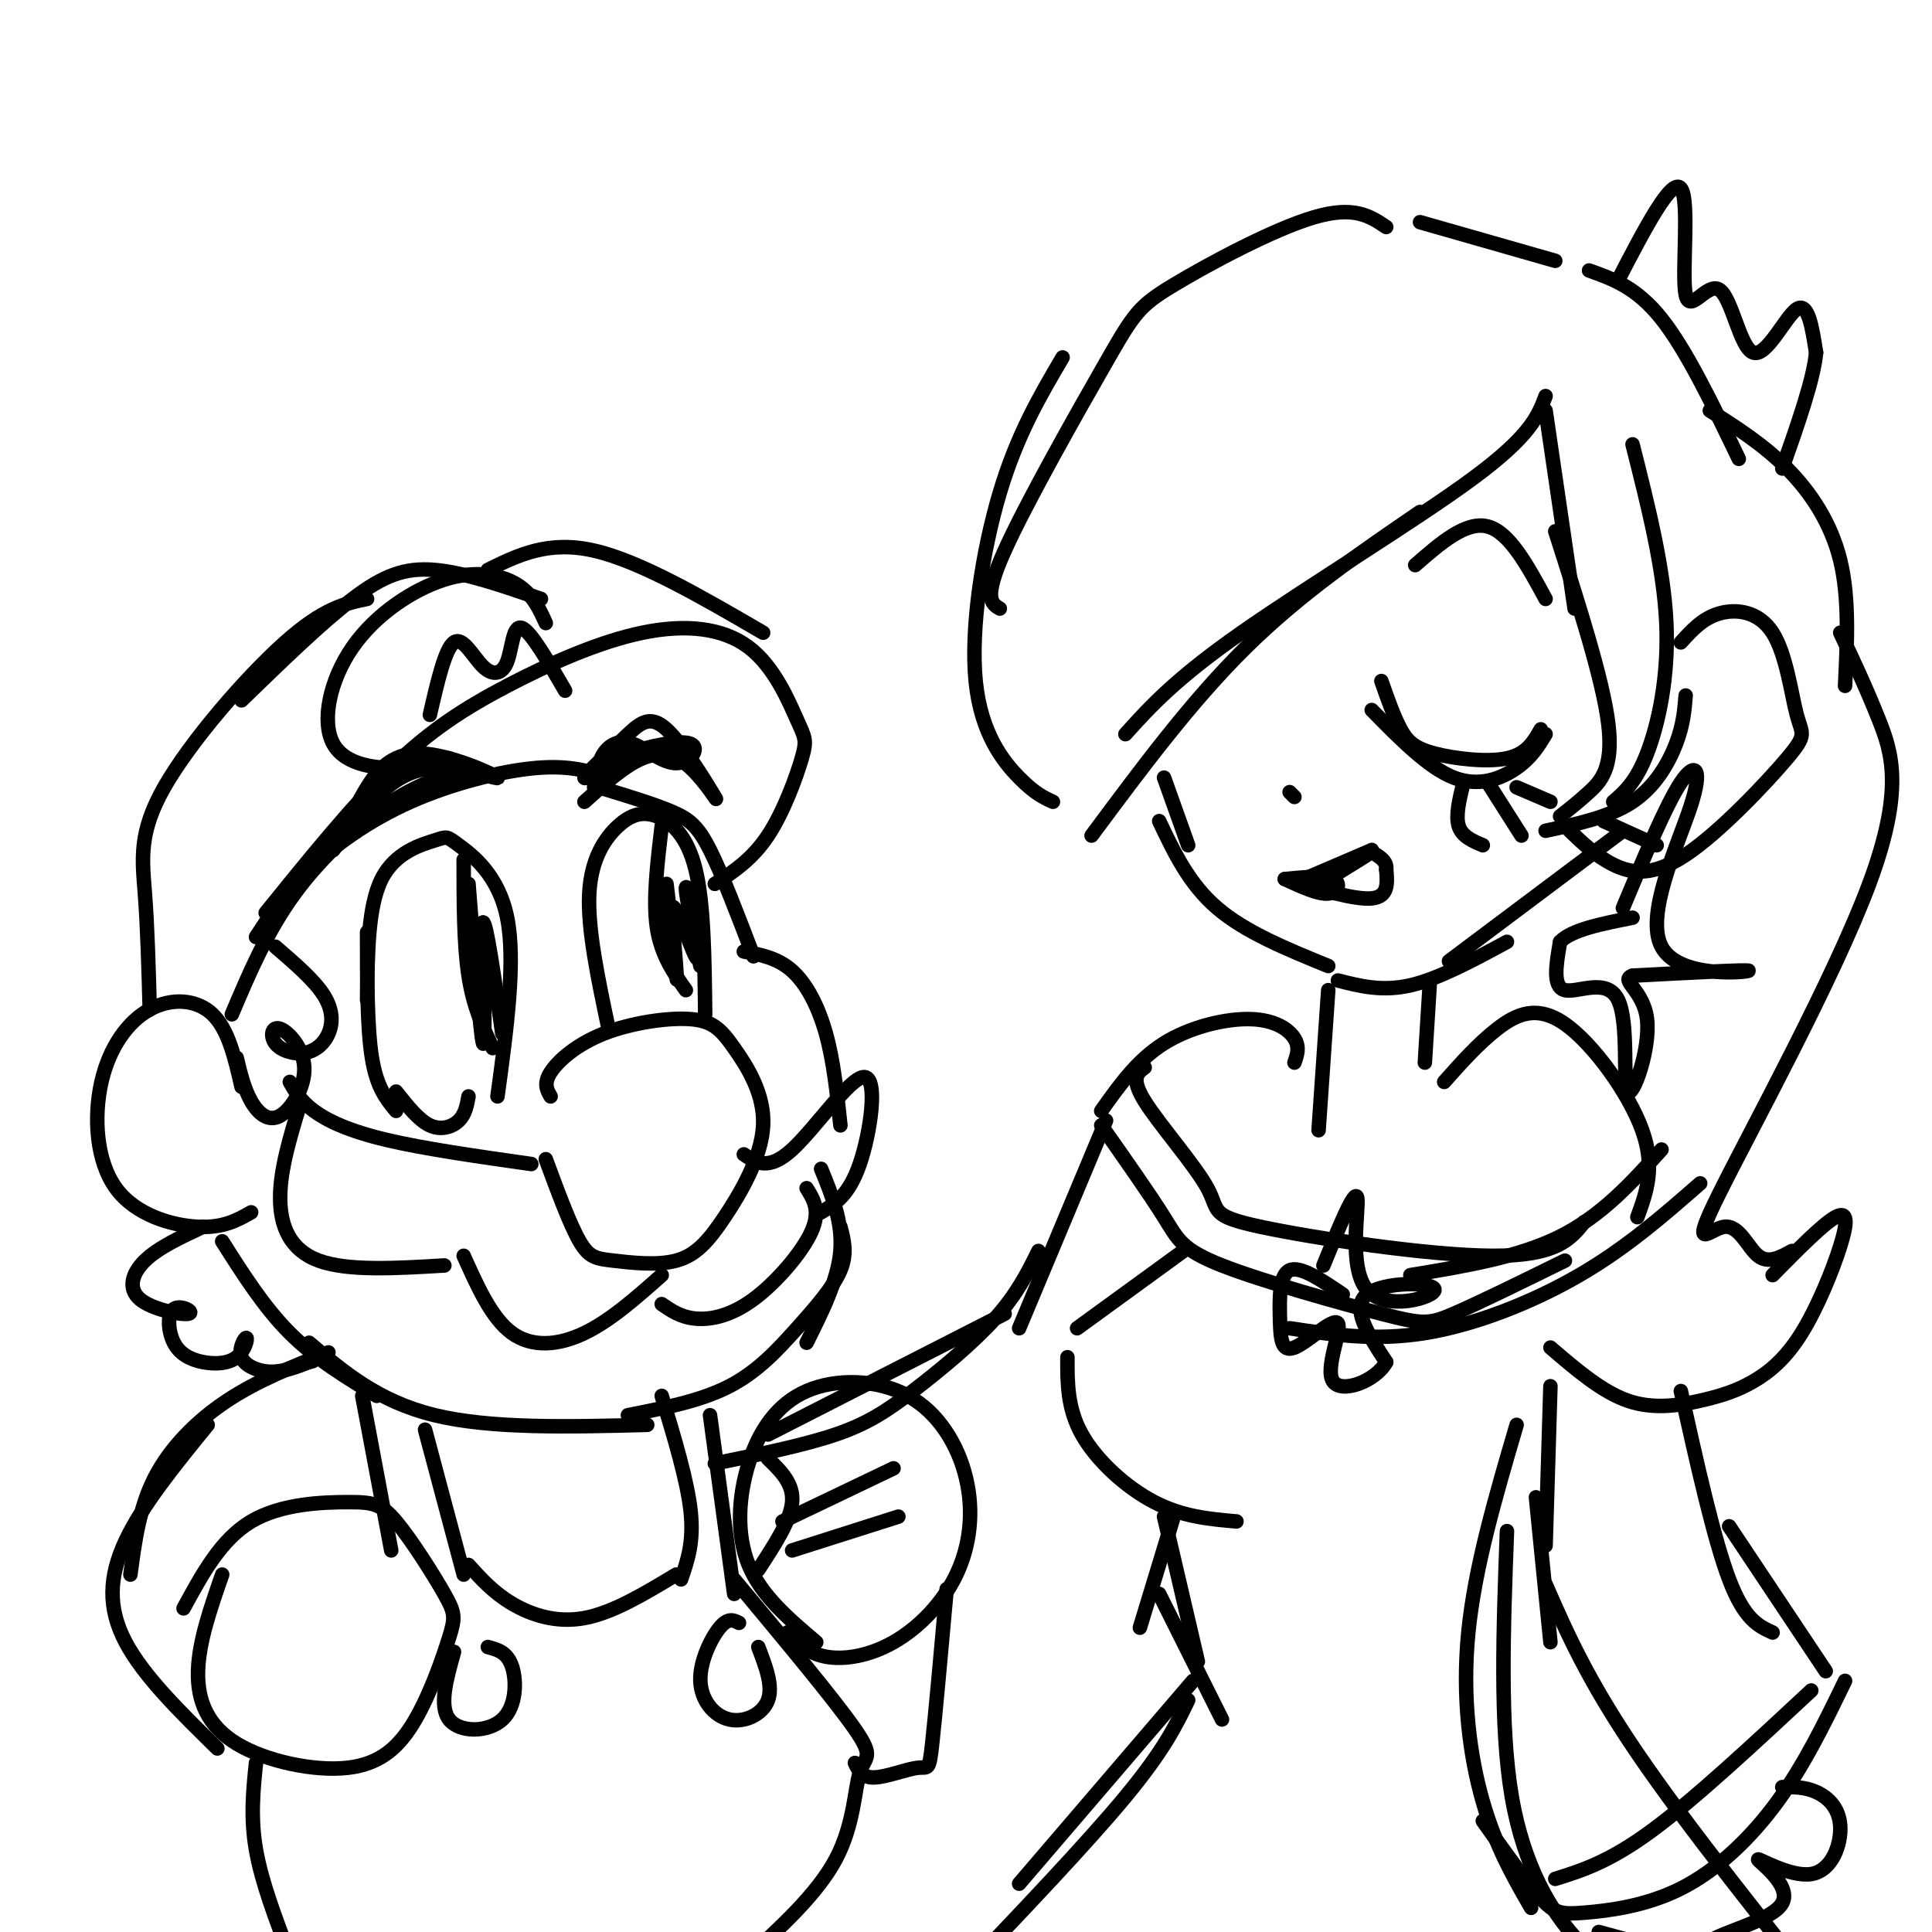 <svg viewBox='0 0 400 400' version='1.1' xmlns='http://www.w3.org/2000/svg' xmlns:xlink='http://www.w3.org/1999/xlink'><g fill='none' stroke='rgb(0,0,0)' stroke-width='3' stroke-linecap='round' stroke-linejoin='round'><path d='M76,193c0.000,9.917 0.000,19.833 1,26c1.000,6.167 3.000,8.583 5,11'/><path d='M82,226c2.333,2.956 4.667,5.911 7,7c2.333,1.089 4.667,0.311 6,-1c1.333,-1.311 1.667,-3.156 2,-5'/><path d='M103,227c1.909,-13.994 3.818,-27.987 2,-37c-1.818,-9.013 -7.364,-13.045 -10,-15c-2.636,-1.955 -2.364,-1.834 -5,-1c-2.636,0.834 -8.182,2.381 -11,8c-2.818,5.619 -2.909,15.309 -3,25'/><path d='M96,178c0.000,8.750 0.000,17.500 1,24c1.000,6.500 3.000,10.750 5,15'/><path d='M97,183c1.250,15.833 2.500,31.667 3,33c0.500,1.333 0.250,-11.833 0,-25'/><path d='M100,191c0.667,-0.333 2.333,11.333 4,23'/><path d='M114,227c-0.756,-1.322 -1.512,-2.644 0,-5c1.512,-2.356 5.292,-5.747 11,-8c5.708,-2.253 13.343,-3.370 18,-3c4.657,0.370 6.336,2.225 9,6c2.664,3.775 6.312,9.468 6,16c-0.312,6.532 -4.584,13.902 -8,19c-3.416,5.098 -5.978,7.923 -10,9c-4.022,1.077 -9.506,0.405 -13,0c-3.494,-0.405 -4.998,-0.544 -7,-4c-2.002,-3.456 -4.501,-10.228 -7,-17'/><path d='M126,213c-2.188,-10.349 -4.376,-20.699 -4,-28c0.376,-7.301 3.317,-11.555 6,-14c2.683,-2.445 5.107,-3.081 8,-2c2.893,1.081 6.255,3.880 8,11c1.745,7.120 1.872,18.560 2,30'/><path d='M137,171c-0.917,7.667 -1.833,15.333 -1,21c0.833,5.667 3.417,9.333 6,13'/><path d='M139,188c0.729,8.784 1.457,17.568 1,14c-0.457,-3.568 -2.100,-19.486 -2,-19c0.100,0.486 1.944,17.378 2,19c0.056,1.622 -1.677,-12.025 -1,-14c0.677,-1.975 3.765,7.721 5,10c1.235,2.279 0.618,-2.861 0,-8'/><path d='M144,190c-0.578,-3.289 -2.022,-7.511 -2,-6c0.022,1.511 1.511,8.756 3,16'/><path d='M110,241c-11.111,-1.578 -22.222,-3.156 -30,-5c-7.778,-1.844 -12.222,-3.956 -15,-6c-2.778,-2.044 -3.889,-4.022 -5,-6'/><path d='M62,229c-2.000,6.600 -4.000,13.200 -4,19c0.000,5.800 2.000,10.800 8,13c6.000,2.200 16.000,1.600 26,1'/><path d='M96,260c2.911,6.489 5.822,12.978 10,16c4.178,3.022 9.622,2.578 15,0c5.378,-2.578 10.689,-7.289 16,-12'/><path d='M137,270c1.964,1.357 3.929,2.714 7,3c3.071,0.286 7.250,-0.500 12,-4c4.750,-3.500 10.071,-9.714 12,-14c1.929,-4.286 0.464,-6.643 -1,-9'/><path d='M170,251c2.881,-1.750 5.762,-3.500 8,-10c2.238,-6.500 3.833,-17.750 1,-18c-2.833,-0.250 -10.095,10.500 -15,15c-4.905,4.500 -7.452,2.750 -10,1'/><path d='M50,225c-1.360,-5.932 -2.720,-11.863 -6,-15c-3.280,-3.137 -8.481,-3.479 -13,-1c-4.519,2.479 -8.356,7.778 -10,15c-1.644,7.222 -1.097,16.368 3,22c4.097,5.632 11.742,7.752 17,8c5.258,0.248 8.129,-1.376 11,-3'/><path d='M49,219c0.776,3.231 1.552,6.461 3,9c1.448,2.539 3.569,4.385 6,3c2.431,-1.385 5.173,-6.002 5,-10c-0.173,-3.998 -3.262,-7.377 -5,-8c-1.738,-0.623 -2.126,1.510 -1,3c1.126,1.490 3.766,2.338 6,2c2.234,-0.338 4.063,-1.860 5,-4c0.937,-2.140 0.982,-4.897 -1,-8c-1.982,-3.103 -5.991,-6.551 -10,-10'/><path d='M48,210c3.644,-8.600 7.289,-17.200 13,-25c5.711,-7.800 13.489,-14.800 20,-19c6.511,-4.200 11.756,-5.600 17,-7'/><path d='M53,194c2.958,-4.554 5.917,-9.107 11,-14c5.083,-4.893 12.292,-10.125 21,-14c8.708,-3.875 18.917,-6.393 26,-7c7.083,-0.607 11.042,0.696 15,2'/><path d='M55,189c8.962,-11.082 17.924,-22.165 26,-30c8.076,-7.835 15.265,-12.424 24,-17c8.735,-4.576 19.016,-9.140 28,-11c8.984,-1.860 16.670,-1.018 22,3c5.330,4.018 8.305,11.211 10,15c1.695,3.789 2.110,4.174 1,8c-1.110,3.826 -3.746,11.093 -7,16c-3.254,4.907 -7.127,7.453 -11,10'/><path d='M124,163c5.644,1.711 11.289,3.422 15,5c3.711,1.578 5.489,3.022 8,8c2.511,4.978 5.756,13.489 9,22'/><path d='M154,197c3.511,0.667 7.022,1.333 10,4c2.978,2.667 5.422,7.333 7,13c1.578,5.667 2.289,12.333 3,19'/><path d='M46,257c4.333,6.833 8.667,13.667 14,19c5.333,5.333 11.667,9.167 18,13'/><path d='M64,278c7.167,6.083 14.333,12.167 26,15c11.667,2.833 27.833,2.417 44,2'/><path d='M130,293c7.560,-1.482 15.119,-2.964 21,-6c5.881,-3.036 10.083,-7.625 14,-12c3.917,-4.375 7.548,-8.536 9,-12c1.452,-3.464 0.726,-6.232 0,-9'/><path d='M167,278c3.250,-6.500 6.500,-13.000 7,-19c0.500,-6.000 -1.750,-11.500 -4,-17'/><path d='M31,209c-0.232,-8.494 -0.464,-16.988 -1,-24c-0.536,-7.012 -1.375,-12.542 4,-22c5.375,-9.458 16.964,-22.845 25,-30c8.036,-7.155 12.518,-8.077 17,-9'/><path d='M50,145c8.311,-8.067 16.622,-16.133 23,-21c6.378,-4.867 10.822,-6.533 17,-6c6.178,0.533 14.089,3.267 22,6'/><path d='M101,118c6.250,-3.083 12.500,-6.167 22,-4c9.500,2.167 22.250,9.583 35,17'/><path d='M89,148c1.576,-6.860 3.152,-13.719 5,-15c1.848,-1.281 3.970,3.018 6,5c2.030,1.982 3.970,1.649 5,-1c1.030,-2.649 1.152,-7.614 3,-7c1.848,0.614 5.424,6.807 9,13'/><path d='M113,129c-1.356,-2.994 -2.711,-5.988 -6,-8c-3.289,-2.012 -8.511,-3.042 -15,-1c-6.489,2.042 -14.244,7.156 -19,14c-4.756,6.844 -6.511,15.420 -4,20c2.511,4.580 9.289,5.166 14,5c4.711,-0.166 7.356,-1.083 10,-2'/><path d='M42,254c-4.633,2.165 -9.266,4.329 -12,7c-2.734,2.671 -3.567,5.847 -1,8c2.567,2.153 8.536,3.282 10,3c1.464,-0.282 -1.577,-1.975 -3,-1c-1.423,0.975 -1.226,4.616 0,7c1.226,2.384 3.483,3.509 6,4c2.517,0.491 5.293,0.347 7,-1c1.707,-1.347 2.344,-3.897 2,-4c-0.344,-0.103 -1.670,2.242 -1,4c0.670,1.758 3.334,2.931 6,3c2.666,0.069 5.333,-0.965 8,-2'/><path d='M64,282c1.333,-0.333 0.667,-0.167 0,0'/><path d='M46,326c-2.421,6.953 -4.841,13.907 -5,20c-0.159,6.093 1.944,11.327 8,15c6.056,3.673 16.063,5.787 23,5c6.937,-0.787 10.802,-4.474 14,-10c3.198,-5.526 5.729,-12.891 7,-17c1.271,-4.109 1.283,-4.963 -1,-9c-2.283,-4.037 -6.859,-11.257 -10,-15c-3.141,-3.743 -4.846,-4.008 -10,-4c-5.154,0.008 -13.758,0.288 -20,4c-6.242,3.712 -10.121,10.856 -14,18'/><path d='M45,362c-7.644,-7.489 -15.289,-14.978 -19,-22c-3.711,-7.022 -3.489,-13.578 0,-21c3.489,-7.422 10.244,-15.711 17,-24'/><path d='M27,326c0.911,-6.889 1.822,-13.778 5,-20c3.178,-6.222 8.622,-11.778 15,-16c6.378,-4.222 13.689,-7.111 21,-10'/><path d='M75,289c0.000,0.000 6.000,32.000 6,32'/><path d='M88,296c0.000,0.000 8.000,30.000 8,30'/><path d='M97,324c2.556,2.844 5.111,5.689 9,8c3.889,2.311 9.111,4.089 15,3c5.889,-1.089 12.444,-5.044 19,-9'/><path d='M141,327c1.333,-3.833 2.667,-7.667 2,-14c-0.667,-6.333 -3.333,-15.167 -6,-24'/><path d='M147,293c0.000,0.000 5.000,37.000 5,37'/><path d='M152,327c10.417,12.494 20.833,24.988 25,31c4.167,6.012 2.083,5.542 1,9c-1.083,3.458 -1.167,10.845 -5,18c-3.833,7.155 -11.417,14.077 -19,21'/><path d='M53,365c-0.583,5.667 -1.167,11.333 0,18c1.167,6.667 4.083,14.333 7,22'/><path d='M163,338c2.158,2.156 4.317,4.312 8,5c3.683,0.688 8.892,-0.092 14,-3c5.108,-2.908 10.116,-7.946 13,-14c2.884,-6.054 3.646,-13.126 2,-20c-1.646,-6.874 -5.698,-13.549 -12,-17c-6.302,-3.451 -14.854,-3.678 -21,-1c-6.146,2.678 -9.885,8.259 -12,15c-2.115,6.741 -2.604,14.640 0,21c2.604,6.360 8.302,11.180 14,16'/><path d='M159,302c2.667,2.583 5.333,5.167 5,9c-0.333,3.833 -3.667,8.917 -7,14'/><path d='M162,315c0.000,0.000 23.000,-11.000 23,-11'/><path d='M164,321c0.000,0.000 22.000,-7.000 22,-7'/><path d='M196,329c-1.173,13.036 -2.345,26.071 -3,32c-0.655,5.929 -0.792,4.750 -3,5c-2.208,0.250 -6.488,1.929 -9,2c-2.512,0.071 -3.256,-1.464 -4,-3'/><path d='M94,342c-1.577,5.613 -3.155,11.226 -1,14c2.155,2.774 8.042,2.708 11,0c2.958,-2.708 2.988,-8.060 2,-11c-0.988,-2.940 -2.994,-3.470 -5,-4'/><path d='M153,336c-1.123,-0.566 -2.246,-1.132 -4,1c-1.754,2.132 -4.140,6.963 -4,11c0.140,4.037 2.807,7.279 6,8c3.193,0.721 6.912,-1.080 8,-4c1.088,-2.920 -0.456,-6.960 -2,-11'/><path d='M287,47c-3.314,-2.238 -6.628,-4.475 -15,-2c-8.372,2.475 -21.801,9.663 -29,14c-7.199,4.337 -8.169,5.821 -14,16c-5.831,10.179 -16.523,29.051 -21,39c-4.477,9.949 -2.738,10.974 -1,12'/><path d='M220,74c-4.702,7.988 -9.405,15.976 -13,28c-3.595,12.024 -6.083,28.083 -5,39c1.083,10.917 5.738,16.690 9,20c3.262,3.310 5.131,4.155 7,5'/><path d='M226,173c10.333,-13.917 20.667,-27.833 32,-39c11.333,-11.167 23.667,-19.583 36,-28'/><path d='M233,152c5.133,-5.689 10.267,-11.378 24,-21c13.733,-9.622 36.067,-23.178 48,-32c11.933,-8.822 13.467,-12.911 15,-17'/><path d='M320,85c0.000,0.000 6.000,41.000 6,41'/><path d='M322,110c4.956,15.444 9.911,30.889 11,40c1.089,9.111 -1.689,11.889 -4,14c-2.311,2.111 -4.156,3.556 -6,5'/><path d='M320,172c6.644,-1.422 13.289,-2.844 18,-6c4.711,-3.156 7.489,-8.044 9,-12c1.511,-3.956 1.756,-6.978 2,-10'/><path d='M334,166c2.356,-2.044 4.711,-4.089 7,-10c2.289,-5.911 4.511,-15.689 4,-27c-0.511,-11.311 -3.756,-24.156 -7,-37'/><path d='M348,133c2.265,-2.505 4.531,-5.009 8,-6c3.469,-0.991 8.143,-0.468 11,4c2.857,4.468 3.898,12.879 5,17c1.102,4.121 2.264,3.950 -2,9c-4.264,5.050 -13.956,15.321 -21,20c-7.044,4.679 -11.441,3.765 -15,2c-3.559,-1.765 -6.279,-4.383 -9,-7'/><path d='M343,175c0.000,0.000 -11.000,-5.000 -11,-5'/><path d='M336,188c4.482,-10.715 8.963,-21.429 12,-26c3.037,-4.571 4.628,-2.998 2,5c-2.628,7.998 -9.477,22.423 -6,29c3.477,6.577 17.279,5.308 18,5c0.721,-0.308 -11.640,0.346 -24,1'/><path d='M338,202c-2.777,0.974 2.281,2.910 3,9c0.719,6.090 -2.900,16.333 -4,15c-1.100,-1.333 0.319,-14.244 -2,-19c-2.319,-4.756 -8.377,-1.359 -11,-2c-2.623,-0.641 -1.812,-5.321 -1,-10'/><path d='M323,195c2.333,-2.500 8.667,-3.750 15,-5'/><path d='M286,141c1.304,3.726 2.607,7.452 4,10c1.393,2.548 2.875,3.917 7,5c4.125,1.083 10.893,1.881 15,1c4.107,-0.881 5.554,-3.440 7,-6'/><path d='M284,147c5.867,5.978 11.733,11.956 17,14c5.267,2.044 9.933,0.156 13,-2c3.067,-2.156 4.533,-4.578 6,-7'/><path d='M303,162c-0.833,3.417 -1.667,6.833 -1,9c0.667,2.167 2.833,3.083 5,4'/><path d='M308,162c0.000,0.000 7.000,11.000 7,11'/><path d='M314,163c0.000,0.000 7.000,3.000 7,3'/><path d='M293,117c5.250,-4.583 10.500,-9.167 15,-8c4.500,1.167 8.250,8.083 12,15'/><path d='M294,46c0.000,0.000 28.000,8.000 28,8'/><path d='M329,56c4.917,1.750 9.833,3.500 15,10c5.167,6.500 10.583,17.750 16,29'/><path d='M354,85c5.556,3.533 11.111,7.067 16,12c4.889,4.933 9.111,11.267 11,19c1.889,7.733 1.444,16.867 1,26'/><path d='M381,131c2.671,5.656 5.342,11.311 8,18c2.658,6.689 5.303,14.411 -2,34c-7.303,19.589 -24.556,51.044 -31,64c-6.444,12.956 -2.081,7.411 1,7c3.081,-0.411 4.880,4.311 7,6c2.120,1.689 4.560,0.344 7,-1'/><path d='M367,264c5.203,-5.279 10.405,-10.558 13,-12c2.595,-1.442 2.582,0.953 1,6c-1.582,5.047 -4.733,12.748 -8,18c-3.267,5.252 -6.649,8.057 -10,10c-3.351,1.943 -6.671,3.023 -11,4c-4.329,0.977 -9.665,1.851 -15,0c-5.335,-1.851 -10.667,-6.425 -16,-11'/><path d='M241,161c0.000,0.000 5.000,14.000 5,14'/><path d='M240,170c3.083,6.500 6.167,13.000 12,18c5.833,5.000 14.417,8.500 23,12'/><path d='M277,203c4.583,1.167 9.167,2.333 15,1c5.833,-1.333 12.917,-5.167 20,-9'/><path d='M300,199c0.000,0.000 36.000,-27.000 36,-27'/><path d='M275,205c0.000,0.000 -2.000,29.000 -2,29'/><path d='M266,182c4.133,-0.400 8.267,-0.800 10,0c1.733,0.800 1.067,2.800 -1,3c-2.067,0.200 -5.533,-1.400 -9,-3'/><path d='M267,164c0.000,0.000 1.000,1.000 1,1'/><path d='M335,58c5.554,-10.681 11.109,-21.362 13,-19c1.891,2.362 0.120,17.765 1,22c0.880,4.235 4.411,-2.700 7,-1c2.589,1.700 4.235,12.035 7,13c2.765,0.965 6.647,-7.438 9,-9c2.353,-1.562 3.176,3.719 4,9'/><path d='M376,73c-0.500,5.500 -3.750,14.750 -7,24'/><path d='M296,204c0.000,0.000 -1.000,16.000 -1,16'/><path d='M268,220c0.560,-1.595 1.119,-3.190 0,-5c-1.119,-1.810 -3.917,-3.833 -9,-4c-5.083,-0.167 -12.452,1.524 -18,5c-5.548,3.476 -9.274,8.738 -13,14'/><path d='M299,224c3.548,-3.988 7.095,-7.976 11,-11c3.905,-3.024 8.167,-5.083 14,-1c5.833,4.083 13.238,14.310 16,22c2.762,7.690 0.881,12.845 -1,18'/><path d='M228,233c5.053,7.183 10.105,14.367 13,19c2.895,4.633 3.632,6.716 12,10c8.368,3.284 24.368,7.769 33,10c8.632,2.231 9.895,2.209 15,0c5.105,-2.209 14.053,-6.604 23,-11'/><path d='M267,275c8.822,1.333 17.644,2.667 28,1c10.356,-1.667 22.244,-6.333 32,-12c9.756,-5.667 17.378,-12.333 25,-19'/><path d='M237,221c-1.491,1.104 -2.982,2.207 0,7c2.982,4.793 10.439,13.274 13,18c2.561,4.726 0.228,5.695 11,8c10.772,2.305 34.649,5.944 48,6c13.351,0.056 16.175,-3.472 19,-7'/><path d='M292,264c11.167,-1.833 22.333,-3.667 31,-8c8.667,-4.333 14.833,-11.167 21,-18'/><path d='M274,262c3.274,-8.054 6.549,-16.108 7,-14c0.451,2.108 -1.920,14.380 2,19c3.920,4.620 14.132,1.590 14,0c-0.132,-1.590 -10.609,-1.740 -14,1c-3.391,2.740 0.305,8.370 4,14'/><path d='M287,282c-2.067,3.895 -9.234,6.632 -11,4c-1.766,-2.632 1.869,-10.633 1,-12c-0.869,-1.367 -6.243,3.902 -9,5c-2.757,1.098 -2.896,-1.974 -3,-6c-0.104,-4.026 -0.173,-9.008 2,-10c2.173,-0.992 6.586,2.004 11,5'/><path d='M245,259c0.000,0.000 -22.000,16.000 -22,16'/><path d='M221,281c-0.022,5.289 -0.044,10.578 3,16c3.044,5.422 9.156,10.978 15,14c5.844,3.022 11.422,3.511 17,4'/><path d='M243,314c0.000,0.000 -7.000,23.000 -7,23'/><path d='M241,314c0.000,0.000 7.000,30.000 7,30'/><path d='M240,330c0.000,0.000 13.000,26.000 13,26'/><path d='M247,348c0.000,0.000 -36.000,42.000 -36,42'/><path d='M246,352c-2.500,5.167 -5.000,10.333 -13,20c-8.000,9.667 -21.500,23.833 -35,38'/><path d='M270,182c0.000,0.000 14.000,-6.000 14,-6'/><path d='M284,176c0.500,0.167 -5.250,3.583 -11,7'/><path d='M273,183c0.867,-0.467 8.533,-5.133 10,-6c1.467,-0.867 -3.267,2.067 -8,5'/><path d='M266,182c7.250,2.167 14.500,4.333 18,4c3.500,-0.333 3.250,-3.167 3,-6'/><path d='M287,180c0.167,-1.500 -0.917,-2.250 -2,-3'/><path d='M321,287c0.000,0.000 -1.000,33.000 -1,33'/><path d='M318,310c0.000,0.000 3.000,30.000 3,30'/><path d='M320,328c4.333,9.917 8.667,19.833 19,35c10.333,15.167 26.667,35.583 43,56'/><path d='M229,232c0.000,0.000 -18.000,43.000 -18,43'/><path d='M215,259c-2.208,4.452 -4.417,8.905 -9,14c-4.583,5.095 -11.542,10.833 -17,15c-5.458,4.167 -9.417,6.762 -16,9c-6.583,2.238 -15.792,4.119 -25,6'/><path d='M208,272c0.000,0.000 -49.000,25.000 -49,25'/><path d='M69,176c2.412,-3.321 4.823,-6.642 8,-10c3.177,-3.358 7.119,-6.753 13,-7c5.881,-0.247 13.700,2.656 13,2c-0.700,-0.656 -9.919,-4.869 -16,-5c-6.081,-0.131 -9.023,3.820 -11,7c-1.977,3.180 -2.988,5.590 -4,8'/><path d='M121,166c4.158,-3.735 8.317,-7.471 12,-9c3.683,-1.529 6.891,-0.853 10,2c3.109,2.853 6.117,7.883 5,6c-1.117,-1.883 -6.361,-10.680 -10,-14c-3.639,-3.320 -5.672,-1.163 -9,2c-3.328,3.163 -7.951,7.332 -8,8c-0.049,0.668 4.475,-2.166 9,-5'/><path d='M130,156c4.397,-1.537 10.888,-2.879 13,-2c2.112,0.879 -0.156,3.978 -3,4c-2.844,0.022 -6.266,-3.032 -9,-4c-2.734,-0.968 -4.781,0.152 -6,2c-1.219,1.848 -1.609,4.424 -2,7'/><path d='M348,288c3.417,15.333 6.833,30.667 10,39c3.167,8.333 6.083,9.667 9,11'/><path d='M358,316c0.000,0.000 20.000,30.000 20,30'/><path d='M382,348c-4.206,8.678 -8.411,17.356 -14,25c-5.589,7.644 -12.560,14.255 -20,18c-7.440,3.745 -15.349,4.624 -20,5c-4.651,0.376 -6.043,0.250 -9,-3c-2.957,-3.250 -7.478,-9.625 -12,-16'/><path d='M317,395c-3.667,-6.356 -7.333,-12.711 -10,-22c-2.667,-9.289 -4.333,-21.511 -3,-35c1.333,-13.489 5.667,-28.244 10,-43'/><path d='M312,317c-0.756,20.178 -1.511,40.356 1,55c2.511,14.644 8.289,23.756 13,29c4.711,5.244 8.356,6.622 12,8'/><path d='M369,370c2.320,-0.027 4.641,-0.053 7,1c2.359,1.053 4.757,3.187 5,7c0.243,3.813 -1.668,9.305 -6,10c-4.332,0.695 -11.086,-3.408 -11,-3c0.086,0.408 7.013,5.326 5,9c-2.013,3.674 -12.965,6.105 -15,8c-2.035,1.895 4.847,3.256 7,4c2.153,0.744 -0.424,0.872 -3,1'/><path d='M358,407c-5.000,-1.000 -16.000,-4.000 -27,-7'/><path d='M322,389c5.583,-1.750 11.167,-3.500 20,-10c8.833,-6.500 20.917,-17.750 33,-29'/></g>
</svg>
